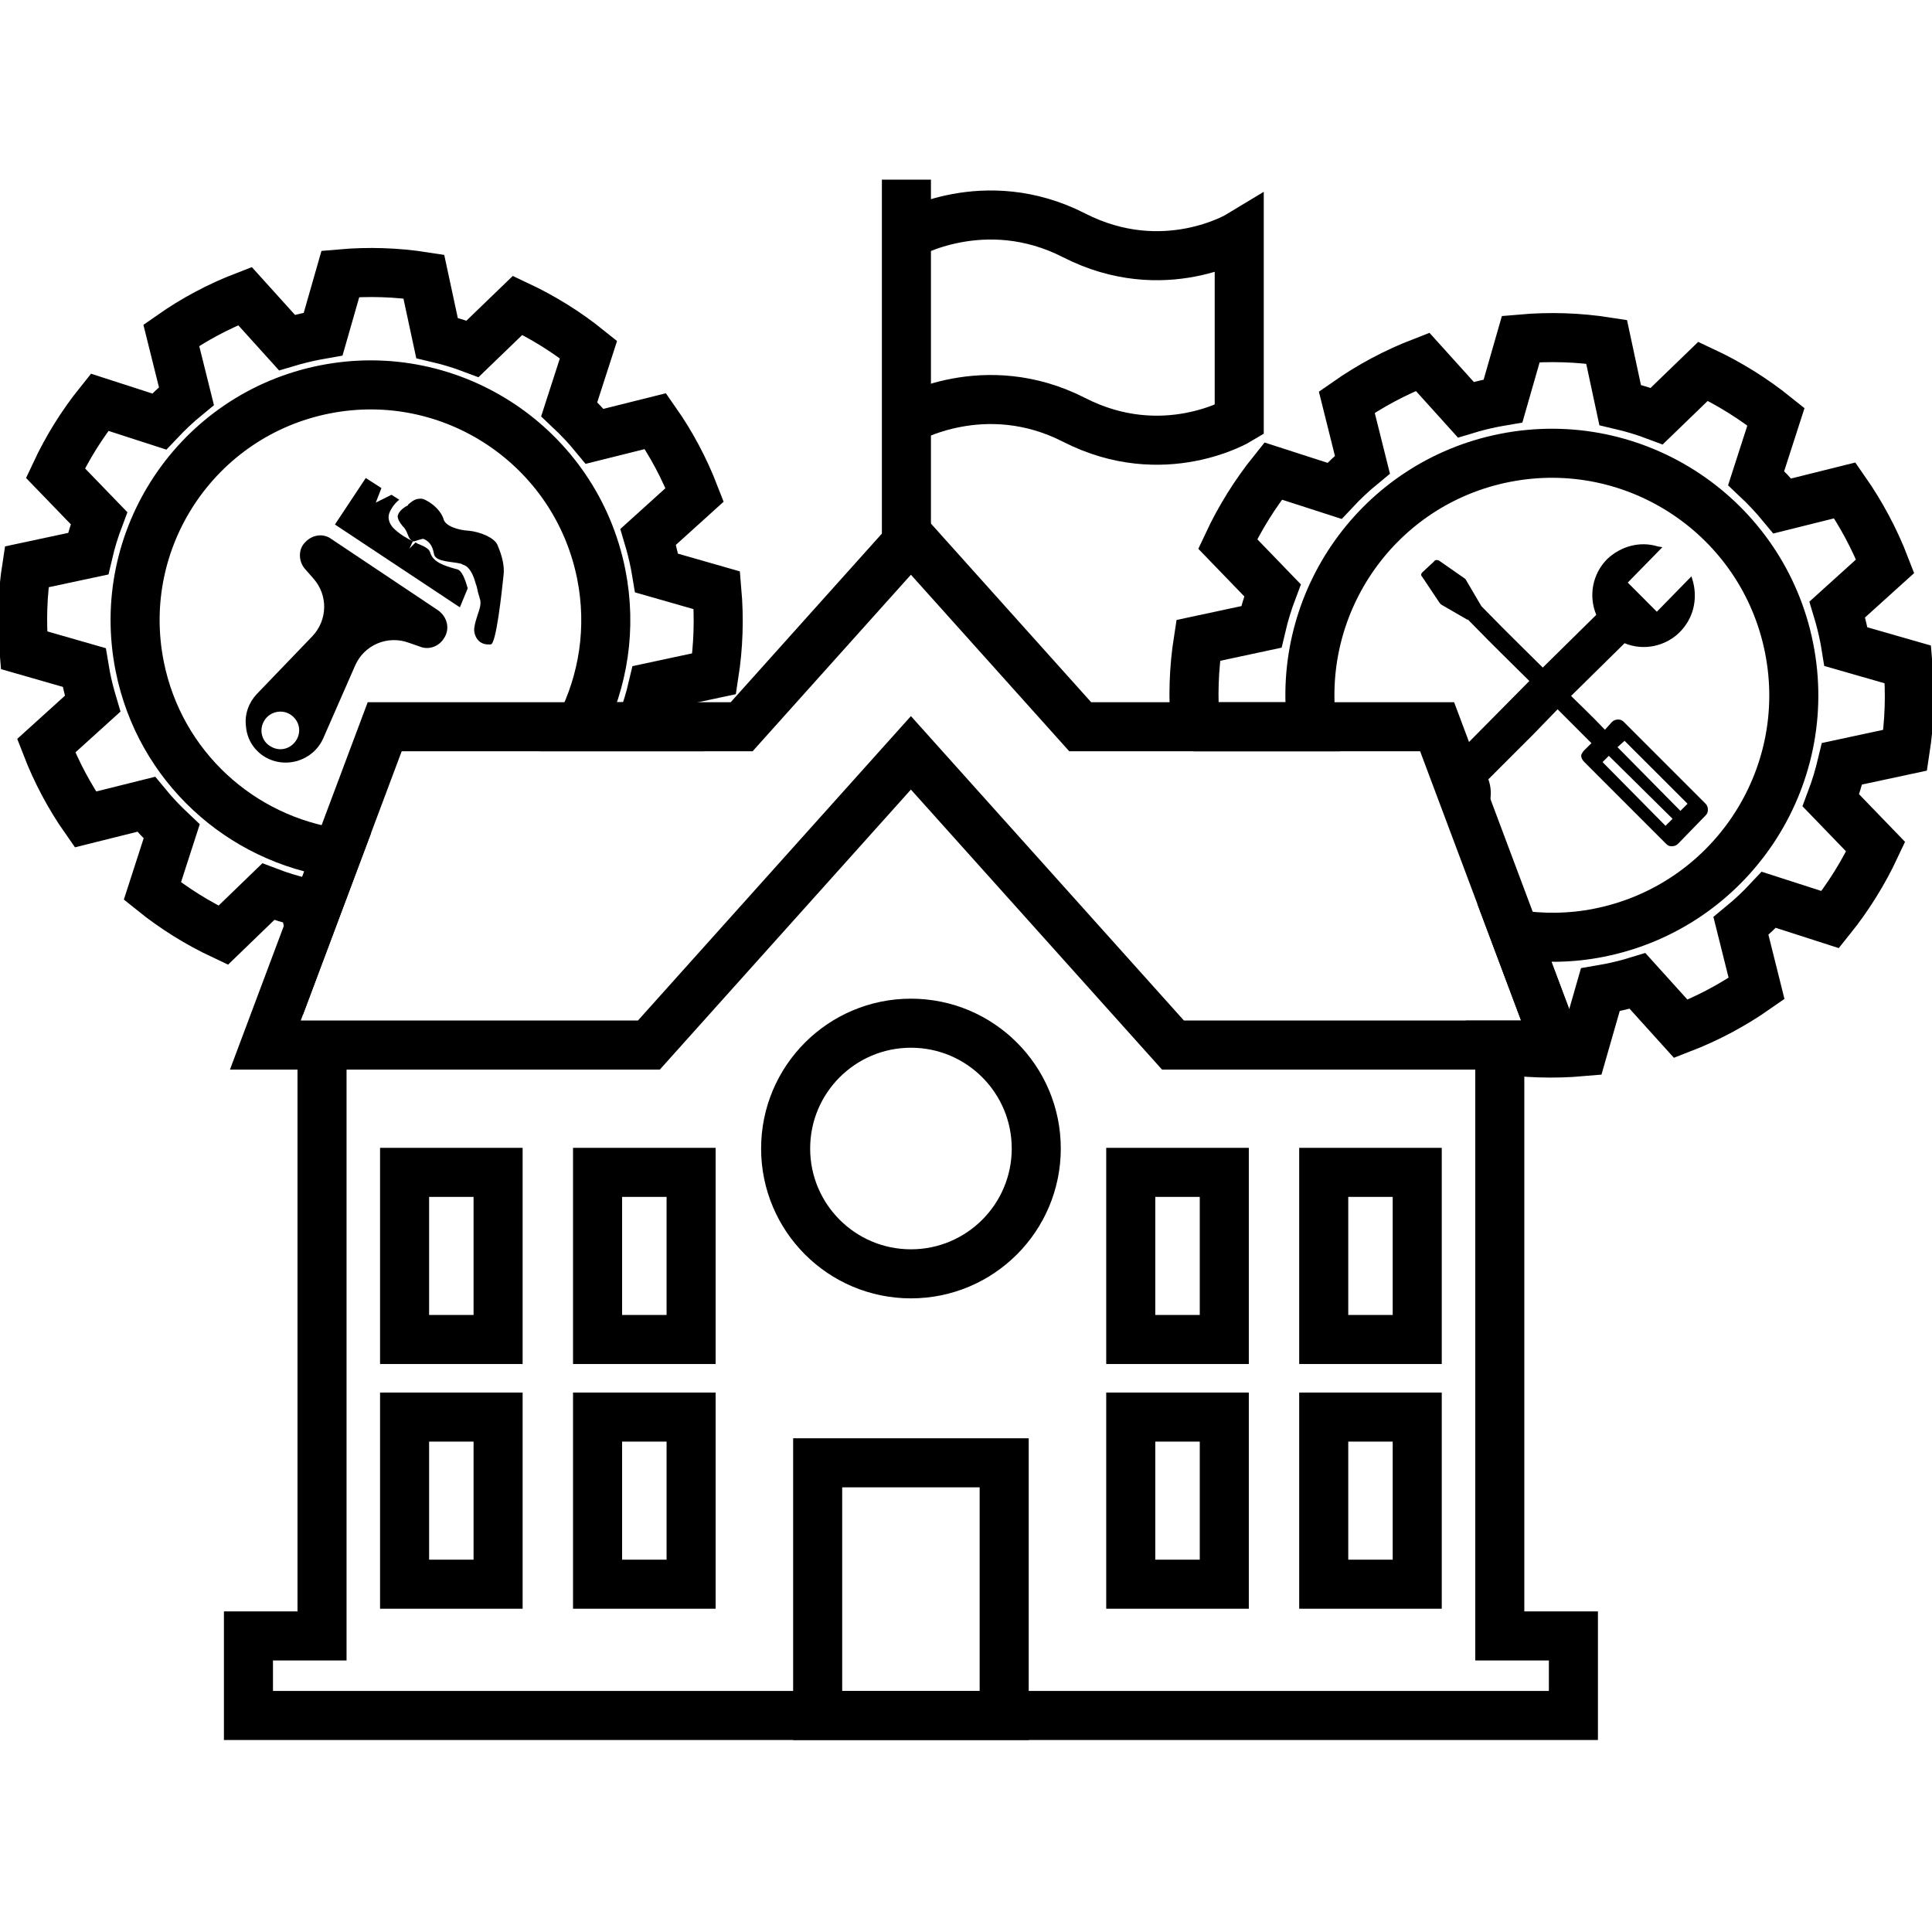 <svg xmlns="http://www.w3.org/2000/svg" xmlns:xlink="http://www.w3.org/1999/xlink" id="Capa_1" x="0px" y="0px" viewBox="0 0 512 512" style="enable-background:new 0 0 512 512;" xml:space="preserve"><style type="text/css">	.st0{display:none;fill:#000000;}	.st1{display:none;fill:#000000;}	.st2{display:none;fill:#000000;}	.st3{display:none;fill:#000000;}	.st4{display:none;fill:#000000;}	.st5{fill-rule:evenodd;clip-rule:evenodd;fill:#000000;}	.st6{fill:none;stroke:#000000;stroke-width:13;stroke-miterlimit:10;}	.st7{fill:none;stroke:#000000;stroke-width:13;stroke-miterlimit:10;}</style><path class="st0" d="M128.95,420.31c2.98,3.13,6.92,1.02,10.35,1.78c1.22,0.27,0.93-1.63,1.16-2.62c1.88,4.88,1.88,4.88-3.09,4.88 c-1.21,0-2.44-0.13-3.63,0.03C130.56,424.82,128.86,423.65,128.95,420.31z"></path><path class="st1" d="M456.99,449.74c-6.62-0.31-13.23-0.61-19.85-0.92C443.88,446.53,450.5,446.8,456.99,449.74z"></path><path class="st2" d="M655,424.38c-3.07-0.34-3.06-0.33-1.65-2.67c0.18-0.3,0.16-0.72,0.23-1.08c0.28-1.63,0.72-3.57,2.67-3.37 c1.93,0.2,1.95,2.23,2.02,3.86C657.38,422.4,656.11,423.31,655,424.38z"></path><path class="st3" d="M95.94,453.74c-0.89-5.92-0.04-6.6,5.83-4.74C99.8,450.59,98.05,452.02,95.94,453.74z"></path><path class="st4" d="M112.71,122.49c-1.04,0.5-2.44-0.48-3.29,0.81c-2.01-0.19-3.98-0.54-5.75-1.59c-0.25-0.2-0.33-0.4-0.26-0.61 s0.15-0.31,0.23-0.31C106.73,120.99,109.77,121.46,112.71,122.49z"></path><path class="st1" d="M367.05,423.49c-7.44,0.93-14.61-1.67-21.99-1.77c-1.51-0.02-3.71-0.46-3.35-3.07 c7.22-0.16,14.3,0.91,21.32,2.45C364.64,421.46,366.16,421.93,367.05,423.49z"></path><g>	<path class="st5" d="M133.44,152.51c0.3-2.37-0.29-5.05-1.63-8.15c-0.89-1.93-4.6-3.42-7.57-3.71c-2.81-0.15-6.08-1.19-6.67-2.97  c-0.15-0.74-1.19-3.12-4.31-4.9c-0.74-0.45-1.48-0.74-2.08-0.6c-1.18,0-2.08,0.74-2.97,1.49l-0.15,0.29l-0.3,0.15  c0,0-2.07,1.04-2.37,2.67c0,0.73,0.45,1.63,1.34,2.68c1.48,1.34,1.19,3.26,2.68,4c0.44,0.15,2.52-0.89,2.97-0.59  c1.92,0.89,2.37,2.52,2.68,4.15c0.6,1.92,4.75,1.78,7.12,2.37l0.6,0.3c1.63,0.45,2.67,2.68,3.26,4.89c0.3,0.75,0.45,1.49,0.6,2.24  s0.45,1.33,0.45,1.63c0.6,1.47,0,2.97-0.6,4.75c-0.29,0.89-0.6,1.93-0.74,2.82c-0.29,1.34,0.15,2.68,0.89,3.56  c0.74,0.89,1.93,1.34,3.42,1.19C131.5,170.76,133,156.67,133.44,152.51"></path>	<path class="st5" d="M69.76,200.31c2.68,1.78,5.94,2.23,9.05,1.34c2.97-0.89,5.49-2.97,6.83-5.94l8.46-19.3  c2.37-5.49,8.61-8.15,14.25-6.07l2.98,1.04c2.23,0.9,4.89,0,6.23-2.08c1.79-2.52,1.04-5.79-1.48-7.57l-28.2-18.85  c-1.19-0.9-2.67-1.19-4-0.9c-1.48,0.3-2.68,1.19-3.56,2.38c-1.33,1.92-1.04,4.75,0.6,6.52l2.08,2.37c4,4.45,3.86,11.12-0.3,15.44  l-14.69,15.28c-2.08,2.23-3.26,5.34-2.82,8.6C65.46,195.71,67.1,198.52,69.76,200.31 M76.89,189.32c2.37,1.48,3.12,4.45,1.63,6.83  c-1.48,2.37-4.45,3.13-6.83,1.63c-2.37-1.33-3.12-4.45-1.63-6.83C71.39,188.72,74.51,187.83,76.89,189.32"></path>	<path class="st5" d="M96.93,126.68l-8.17,12.32l33.11,21.95l2.08-5.04c-0.59-2.08-1.48-4.75-2.82-5.05l-0.6-0.15  c-2.52-0.74-5.79-1.64-6.53-4.31c-0.29-1.04-1.63-1.63-3.42-2.37c-0.15-0.15-0.3-0.15-0.44-0.29l-1.63,1.63l0.89-1.93  c-1.48-0.74-3.12-1.63-4.76-3.12c-1.33-1.19-1.78-2.52-1.63-3.71c0.29-1.79,2.23-3.87,2.82-4.16l-2.08-1.33l-4.16,2.07l1.49-3.85  L96.93,126.68z"></path>	<rect x="216.69" y="387.66" class="st6" width="49.43" height="66.96"></rect>	<polyline class="st6" points="85.34,276.95 85.34,433.54 65.84,433.54 65.84,454.62 85.34,454.62 397.46,454.62 416.97,454.62   416.97,433.54 397.46,433.54 397.46,276.95  "></polyline>	<path class="st6" d="M274.62,304.37c0-18.35-14.87-33.21-33.21-33.21s-33.21,14.87-33.21,33.21c0,18.34,14.87,33.21,33.21,33.21  S274.62,322.71,274.62,304.37z"></path>	<rect x="107.22" y="310.69" class="st6" width="24.78" height="44.29"></rect>	<rect x="158.36" y="310.69" class="st6" width="24.79" height="44.29"></rect>	<rect x="107.22" y="375.54" class="st6" width="24.78" height="44.29"></rect>	<rect x="158.36" y="375.54" class="st6" width="24.79" height="44.29"></rect>	<rect x="299.66" y="310.69" class="st6" width="24.79" height="44.29"></rect>	<rect x="350.8" y="310.69" class="st6" width="24.78" height="44.29"></rect>	<rect x="299.66" y="375.54" class="st6" width="24.79" height="44.29"></rect>	<rect x="350.8" y="375.54" class="st6" width="24.78" height="44.29"></rect>	<path class="st6" d="M80.53,239.2l1.44,6.7l7.43-19.82c-25.47-3.62-47.07-22.84-52.38-49.51c-6.74-33.77,15.19-66.61,48.97-73.35  c33.77-6.74,66.62,15.19,73.35,48.97c2.84,14.28,0.53,28.36-5.6,40.4h17.48l-1.1-1.14c1.16-3.06,2.12-6.2,2.87-9.42l16.27-3.48  c1.11-7.2,1.37-14.61,0.72-22.11l-15.99-4.58c-0.14-0.83-0.27-1.66-0.44-2.5c-0.48-2.41-1.08-4.78-1.77-7.09l12.31-11.13  c-2.71-7.01-6.2-13.55-10.39-19.53l-16.11,4.02c-2.1-2.55-4.36-4.94-6.74-7.18l5.11-15.82c-5.76-4.64-12.07-8.56-18.78-11.71  l-11.94,11.52c-3.07-1.16-6.22-2.12-9.43-2.87l-3.5-16.28c-7.19-1.12-14.6-1.37-22.1-0.71l-4.58,15.99  c-0.83,0.15-1.66,0.27-2.5,0.44c-2.41,0.49-4.78,1.08-7.09,1.77L64.91,78.46c-7,2.7-13.54,6.2-19.52,10.39l4.01,16.11  c-2.56,2.1-4.94,4.36-7.2,6.75l-15.81-5.11c-4.63,5.76-8.56,12.06-11.7,18.77l11.54,11.94c-1.16,3.07-2.12,6.21-2.87,9.43  l-16.29,3.48c-1.12,7.19-1.38,14.61-0.72,22.09l15.98,4.59c0.14,0.83,0.27,1.66,0.43,2.5c0.48,2.41,1.09,4.78,1.78,7.1l-12.3,11.13  c2.71,7.01,6.2,13.55,10.39,19.53l16.11-4.02c2.1,2.55,4.36,4.94,6.75,7.19l-5.11,15.81c5.76,4.64,12.06,8.56,18.77,11.71  l11.94-11.54C74.16,237.48,77.31,238.44,80.53,239.2z"></path>	<line class="st6" x1="240.21" y1="143.9" x2="240.21" y2="47.61"></line>	<path class="st6" d="M240.21,111.27c0,0,20.71-12.13,44.44,0c23.73,12.13,43.76,0,43.76,0V62.37c0,0-20.03,12.13-43.76,0  c-23.73-12.13-44.44,0-44.44,0"></path>	<path class="st6" d="M504.9,198.81c1.14-7.39,1.41-15.03,0.73-22.72l-16.44-4.72c-0.14-0.86-0.27-1.71-0.45-2.57  c-0.5-2.49-1.11-4.91-1.83-7.29l12.68-11.46c-2.78-7.22-6.4-13.94-10.69-20.09l-16.57,4.13c-2.16-2.62-4.48-5.09-6.93-7.39  l5.25-16.27c-5.93-4.77-12.41-8.81-19.31-12.04l-12.29,11.88c-3.15-1.19-6.4-2.18-9.7-2.95l-3.59-16.75  c-7.39-1.15-15.02-1.41-22.73-0.73l-4.72,16.45c-0.86,0.15-1.72,0.27-2.57,0.45c-2.48,0.49-4.91,1.11-7.29,1.83L377,95.88  c-7.21,2.78-13.94,6.39-20.09,10.69l4.14,16.57c-2.63,2.16-5.09,4.47-7.4,6.94l-16.26-5.25c-4.76,5.93-8.81,12.41-12.04,19.31  l11.87,12.29c-1.19,3.15-2.18,6.39-2.96,9.71l-16.73,3.58c-1.15,7.39-1.43,15.03-0.74,22.72l0.58,0.17h30.32  c-4.38-33.21,17.65-64.59,50.99-71.24c34.75-6.93,68.53,15.62,75.45,50.36c6.92,34.74-15.63,68.53-50.37,75.45  c-7.57,1.51-15.07,1.54-22.28,0.44l11.01,29.35h-16.04l0.21,1c7.39,1.15,15.02,1.41,22.73,0.73l4.72-16.45  c0.85-0.15,1.71-0.26,2.56-0.44c2.49-0.5,4.93-1.11,7.3-1.84l11.46,12.68c7.21-2.78,13.94-6.39,20.08-10.69l-4.14-16.57  c2.63-2.16,5.09-4.47,7.39-6.93l16.27,5.24c4.77-5.93,8.81-12.41,12.04-19.31l-11.87-12.29c1.19-3.15,2.17-6.39,2.96-9.7  L504.9,198.81z"></path>	<path class="st5" d="M452.01,213l-21.69-21.69c-0.42-0.41-0.83-0.63-1.46-0.63c-0.63,0-1.25,0.21-1.66,0.63l-1.88,2.08  c-3.54-3.75-6.26-6.25-8.97-8.96l14.18-13.97c5.01,2.09,10.85,0.83,14.6-2.92c3.55-3.54,4.79-8.54,3.55-13.35l-0.43-1.46  l-9.17,9.38l-7.71-7.72l9.18-9.38l-1.25-0.21c-4.79-1.46-9.8,0-13.35,3.33c-3.96,3.96-5.01,9.8-2.92,14.81l-14.18,13.97  c-3.75-3.76-8.76-8.55-16.27-16.27l-4.17-7.1l-0.21-0.21l-6.88-4.79c-0.41-0.21-1.04-0.21-1.25,0.21l-3.13,2.92  c-0.42,0.42-0.42,0.84,0,1.26l4.59,6.88c0.21,0.21,0.21,0.21,0.42,0.42l6.86,3.97h0.21c7.3,7.5,12.3,12.3,16.27,16.27l-18.36,18.56  c-1.27-0.45-2.58-0.59-3.89-0.58l1.55,4.13c1.52,0.28,3.02,0.87,4.22,2.07c2.71,2.92,2.79,7.24,0.44,10.35l1.57,4.19  c0.22-0.2,0.48-0.35,0.69-0.57c3.34-3.33,4.38-8.13,2.92-12.1l12.09-12.09l6.26-6.46c2.71,2.71,5.42,5.42,8.96,8.97l-1.88,1.88  c-0.41,0.42-0.83,1.04-0.83,1.46c0,0.63,0.41,1.25,0.83,1.66l21.69,21.7c0.41,0.41,0.83,0.63,1.46,0.63c0.63,0,1.25-0.21,1.66-0.63  l7.3-7.51c0.42-0.41,0.63-0.83,0.63-1.46C452.64,214.05,452.43,213.43,452.01,213z M441.38,218.85l-16.69-16.89l1.67-1.66  l16.89,16.69L441.38,218.85z M445.33,214.89l-16.68-16.89l1.88-1.67L447.22,213L445.33,214.89z"></path>	<polygon class="st7" points="241.4,199.51 310.85,276.95 412.49,276.95 380.85,192.59 286.26,192.59 241.4,142.57 196.55,192.59   101.95,192.59 70.32,276.95 171.96,276.95  "></polygon></g></svg>